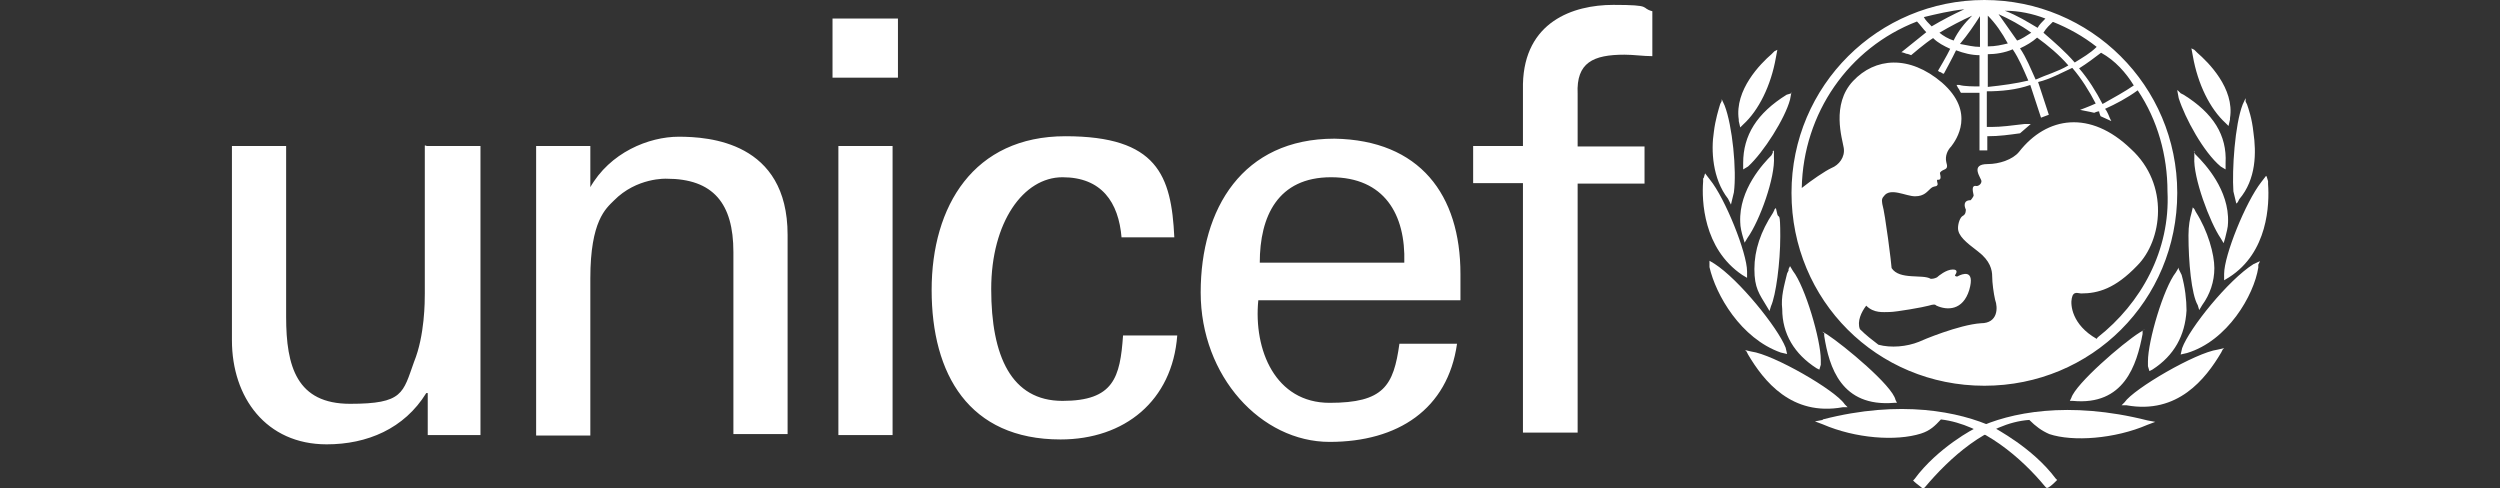 <?xml version="1.0" encoding="UTF-8"?>
<svg xmlns="http://www.w3.org/2000/svg" version="1.1" viewBox="0 0 512 100">
  <rect x="0" y="0" width="512" height="100" fill="#333333" stroke="none"/>
  <defs>
    <style>
      .cls-1 {
        fill: #fff;
      }
    </style>
  </defs>
  <!-- Generator: Adobe Illustrator 28.6.0, SVG Export Plug-In . SVG Version: 1.2.0 Build 709)  -->
  <g>
    <g id="Layer_1">
      <path class="cls-1" d="M406.4,0c-21.7,0-39.5,17.5-39.5,39.5s17.5,39.5,39.5,39.5,39.5-17.5,39.5-39.5S428.1,0,406.4,0M437,17.5c-1.9,1.3-4.1,2.5-6.4,3.8-1.3-2.5-2.9-5.1-4.8-7.3,1.6-1,3.2-2.2,4.5-3.2,2.9,1.6,5.1,4.1,6.7,6.7M420.5,4.5c3.2,1.3,6.1,2.9,8.9,5.1-1.3,1.3-2.9,2.2-4.5,3.2-1.9-2.2-4.1-4.1-6.4-6.1.6-1,1.3-1.6,1.9-2.2M423.6,13.4c-2.2,1.3-4.5,1.9-6.7,2.9-1-2.2-1.9-4.5-3.2-6.4,1.3-.6,2.5-1.3,3.5-2.2,2.2,1.6,4.5,3.5,6.4,5.7M418.9,3.8c-.6.6-1.3,1.3-1.6,1.9-2.2-1.3-4.1-2.5-6.7-3.5,2.9,0,5.7.6,8.3,1.6M416,6.7c-1,.6-1.9,1.3-2.9,1.6-1.3-1.9-2.5-3.5-3.8-5.4,2.2,1,4.5,2.2,6.7,3.8M407.1,3.2c1.6,1.6,2.9,3.5,4.1,5.7-1.3.3-2.5.6-4.1.6V3.2ZM407.1,11.1c1.6,0,3.5-.3,5.1-1,1.3,1.9,2.2,4.1,3.2,6.4-2.5.6-5.4,1-8.3,1.3v-6.7h0ZM405.5,3.2v6.4c-1.3,0-2.5-.3-4.1-.6,1.6-1.9,2.9-3.8,4.1-5.7M400.1,8.3c-1-.3-2.2-1-2.9-1.6,2.2-1.3,4.5-2.5,6.7-3.5-1.6,1.6-2.9,3.2-3.8,5.1M402.3,1.9c-2.2,1-4.5,2.2-6.7,3.5-.6-.6-1.3-1.3-1.6-1.9,2.5-.6,5.4-1.3,8.3-1.6M429.4,69.4c-5.1-2.9-5.4-7-5.1-8.3.3-1.6,1.3-1,1.9-1,3.5,0,7-1,11.5-5.7,5.1-5.1,6.7-16.6-1.3-23.9-8.3-8-17.2-6.7-22.9.6-1.3,1.6-4.1,2.5-6.4,2.5-3.8,0-1.3,2.9-1.3,3.5s-.6,1-1,1c-1.3-.3-.6,1.6-.6,1.9s-.6,1-.6,1c-1.6,0-1.3,1.3-1,1.9,0,.3,0,1-.6,1.3s-1,1.6-1,2.5c0,1.6,1.6,2.9,4.1,4.8,2.5,1.9,2.9,3.8,2.9,5.1s.3,3.5.6,4.8c.6,1.6.6,4.8-2.9,4.8-4.5.3-12.1,3.5-12.7,3.8-2.5,1-5.7,1.3-8.3.6-1.3-1-2.5-1.9-3.8-3.2-.6-1.6.3-3.5,1.3-4.8,1.6,1.6,3.5,1.3,4.8,1.3s7-1,8-1.3,1.3-.3,1.6,0c2.2,1,5.4,1,6.7-3.2,1.3-4.5-1.6-3.2-2.2-2.9-.3.3-1,0-.6-.3.6-1-.3-1-.6-1-1.3,0-2.9,1.3-3.2,1.6-.6.3-1,.3-1.3.3-1.6-1-6.4.3-8-2.2,0-.6-1.3-11.1-1.9-13.1,0-.3-.3-1,.3-1.6,1.3-1.9,4.5,0,6.4,0s2.5-1,3.2-1.6,1-.3,1.3-.6,0-.6,0-1,.3,0,.6-.3,0-1,0-1.3c.6-1,1.9-.3,1.3-2.2-.3-1.3.3-2.5,1-3.2,1-1.3,5.1-7-1.9-13.1-6.7-5.7-13.7-5.1-18.2-.3s-2.2,11.8-1.9,13.7-1,3.5-2.5,4.1c-1.3.6-4.1,2.5-6.1,4.1.3-15.3,9.6-28.7,23.6-34.1.6.6,1.3,1.6,1.9,2.2-1.6,1.3-5.1,4.1-5.1,4.1,0,0,.3,0,1,.3.3,0,1,.3,1,.3,0,0,2.9-2.5,4.5-3.5,1,1,2.2,1.6,3.5,2.2-.6,1.3-2.5,4.5-2.5,4.5,0,0,.3.3.6.3.3.3.6.3.6.3,0,0,1.9-3.5,2.5-4.8,1.6.6,3.2,1,4.8,1v6.4c-1,0-3.2,0-4.1-.3h-.6l.3.6c.3.3.3.6.6,1h3.8v11.8h1.6v-2.9c2.5,0,4.5-.3,6.7-.6l2.2-1.9h-1.3c-2.5.3-4.8.6-6.7.6h-1v-7.3c2.9,0,6.1-.3,8.9-1.3l2.2,6.7,1.6-.6-2.2-6.7c2.5-.6,4.8-1.9,7-2.9,1.9,2.2,3.5,4.8,4.8,7.3-1.3.6-3.2,1.3-3.2,1.3,1.6.3,2.9.6,2.9.6,0,0,.6-.3,1-.3,0,.3.3,1,.3,1l2.2,1-.3-.6s-.6-1.6-1-1.9c2.2-1,4.5-2.2,6.7-3.8,4.1,6.1,6.1,13.4,6.1,20.7.6,12.1-5.4,22.9-14.3,29.9M363.4,10.5l-.6.6c-2.2,1.9-7.6,7.3-6.7,13.4v.3l.3,1.3.6-.6c3.2-2.9,5.7-8,6.7-13.7l.3-1.6-.6.3h0ZM352.6,20.7l-.3.6c-.3,1-1,3.2-1.3,5.7-.6,3.8-.3,9.6,2.9,13.7l.3.6.3.6.6-2.5c.6-4.5-.3-13.7-1.9-17.8l-.6-1.3v.3h0ZM348.8,36.6v.6c-.3,3.8,0,13.7,8,19.1l1,.6v-1.3c0-3.8-4.5-15-7.6-18.8l-1-1.3-.3,1h-.1ZM350.1,54.1v.6c1.3,5.7,6.4,14.6,14.6,17.5l1.3.3-.3-1.3c-1.6-4.1-9.6-14-14.6-17.2l-1-.6v.6h0ZM366.9,19.1l-1,.3c-6.1,3.8-8.9,8.3-8.9,14v1.3l1-.6c3.2-2.9,7.6-9.9,8.6-13.7l.3-1.6v.3ZM363.1,31.2l-.3.6c-1.6,1.6-6.7,7-6.4,13.7,0,1,.3,2.2.6,3.2l.3,1,.6-1c2.5-3.5,5.7-12.4,5.4-16.6v-1.3l-.3.3h0ZM363.4,43l-.3.6c-2.5,3.8-3.8,7.6-3.8,11.5s1,5.1,2.5,7.6l.6,1,.3-1c1-2.2,1.9-8.9,1.9-14.3s-.3-3.5-.6-4.5l-.3-1.3-.3.3h0ZM366.3,55.4l-.3.6c-.6,2.5-1.3,4.8-1,7.3,0,5.1,2.5,9.2,7,12.1l.6.3.3-1v-1c0-4.1-3.2-15-5.7-18.2l-.6-1-.3.6v.3ZM357.7,72l.3.6c3.2,5.4,8.9,12.7,19.4,10.8h1l-.6-.6c-1.9-2.9-14.6-10.2-19.1-10.8l-1.3-.3.3.3h0ZM373.3,86l-1.6.3,1.6.6c6.7,2.9,15,3.5,20.1,1.9,1.9-.6,2.9-1.6,4.1-2.9,8.6,1,16.6,8,21.3,13.7l.3.3h.3c.6-.3,1.3-1,1.6-1.3l.3-.3-.3-.3c-4.8-6.4-12.4-10.2-12.7-10.5-7-3.2-19.1-5.7-35-1.6"/>
      <path class="cls-1" d="M373.6,68.2v.6c1,6.4,3.5,14.6,14.3,13.7h.6l-.3-.6c-.6-2.9-10.5-11.1-14-13.4l-1-.6.3.3h.1ZM448.8,9.9l.3,1.6c1,5.7,3.5,10.8,6.7,13.7l.6.6.3-1.3v-.3c1-6.1-4.5-11.5-6.7-13.4l-.6-.6-.6-.3h0ZM459.9,20.1l-.6,1.3c-1.6,4.1-2.2,13.4-1.9,17.8l.6,2.5.3-.3.3-.6c3.5-4.1,3.5-9.6,2.9-13.7-.3-2.9-1-4.8-1.3-5.7l-.3-.6v-.6h0ZM464.1,36l-1,1.3c-3.2,4.1-7.6,15-7.6,18.8v1.3l1-.6c8-5.1,8.3-15,8-19.1v-.6l-.3-1h-.1ZM462.8,53.5l-1.3.6c-5.1,3.2-13.1,13.1-14.6,17.2l-.3,1.3,1.3-.3c8.3-2.5,13.7-11.8,14.6-17.5v-.6l.3-.6h0ZM445.9,18.5l.3,1.6c1.3,4.1,5.1,11.1,8.6,14l1,.6v-1.3c.3-5.7-2.5-10.2-8.6-14l-.6-.3-.6-.6h0ZM449.4,30.9v1.3c-.3,4.1,3.2,13.4,5.4,16.6l.6,1,.3-1c.3-1.3.6-2.2.6-3.2.3-6.7-4.8-12.1-6.4-13.7l-.3-.3-.3-.6h0ZM449.1,42.4l-.3,1.3c-.3,1-.6,2.5-.6,4.5,0,5.4.6,12.1,1.9,14.3l.3,1,.6-1c1.6-2.2,2.5-4.8,2.5-7.6s-1.3-7.6-3.8-11.5l-.3-.6-.3-.3h0ZM446.2,54.8l-.6,1c-2.5,3.2-5.7,14-5.7,18.2v1l.3,1,.6-.3c4.5-2.9,6.7-7,7-12.1,0-2.2-.3-4.8-1-7.3l-.3-.6-.3-.6v-.3ZM455.5,71.3l-1.3.3c-4.5.6-17.2,8-19.1,10.8l-.6.6h1c10.5,1.9,16.2-5.4,19.4-10.8l.3-.6.3-.3h0ZM404.8,87.6c-.3,0-8,4.1-12.7,10.5l-.3.3.3.3c.3.3,1.3,1,1.6,1.3h.3l.3-.3c4.8-5.7,12.7-13.1,21.3-13.7,1.3,1.3,2.5,2.2,4.1,2.9,4.8,1.6,13.4,1,20.1-1.9l1.6-.6-1.6-.3c-16.2-4.1-28.3-1.6-35,1.6M439.2,67.5l-1,.6c-3.5,2.2-13.1,10.5-14,13.4l-.3.6h.6c10.5,1,13.1-7.3,14.3-13.7v-.6l.3-.3h.1ZM170.5,3.8h13.4v12.1h-13.4V3.8ZM171.7,29.9h11.1v59.2h-11.1V29.9ZM87.3,29.9h11.1v59.2h-10.8v-8.6h-.3c-4.5,7.3-12.1,10.5-20.4,10.5-12.4,0-19.4-9.6-19.4-21.3V29.9h11.1v35c0,10.2,2.2,17.8,13.1,17.8s10.8-2.2,13.1-8.6c2.2-5.4,2.2-12.4,2.2-14v-30.3h.3ZM120.8,38.5c4.1-7.3,12.1-10.5,18.2-10.5s22.3,1,22.3,20.1v40.8h-11.1v-37.3c0-9.9-4.1-15-13.7-15,0,0-6.1-.3-10.8,4.5-1.6,1.6-4.8,4.1-4.8,15.9v32.2h-11.1V29.9h11.1v8.6h0ZM229.7,48.7c-.6-7.3-4.1-12.4-12.1-12.4s-14.6,9.2-14.6,22.9,4.1,22.9,14.6,22.9,11.8-4.8,12.4-13.4h11.1c-1,13.4-10.8,21.3-23.9,21.3-18.8,0-26.4-13.4-26.4-30.6s8.6-31.5,27.4-31.5,21.7,8,22.3,20.7h-10.8ZM257.7,61.5c-1,10.2,3.5,21,14.6,21s13.1-3.5,14.3-12.1h11.8c-1.9,13.4-12.1,20.1-26.1,20.1s-26.4-13.4-26.4-30.6,8.6-31.5,27.4-31.5c17.5.3,25.8,11.5,25.8,27.7v5.4h-41.4,0ZM287.6,53.8c.3-9.9-4.1-17.5-15-17.5s-14.6,8-14.6,17.5h29.6ZM311.9,88.5v-51h-10.2v-7.6h10.2v-12.7c.3-12.7,10.2-16.2,18.5-16.2s5.4.6,8,1.3v9.2c-1.9,0-3.8-.3-5.7-.3-6.4,0-9.9,1.6-9.6,8v10.8h13.7v7.6h-13.7v51h-11.2Z"/>
    </g>
  </g>
</svg>